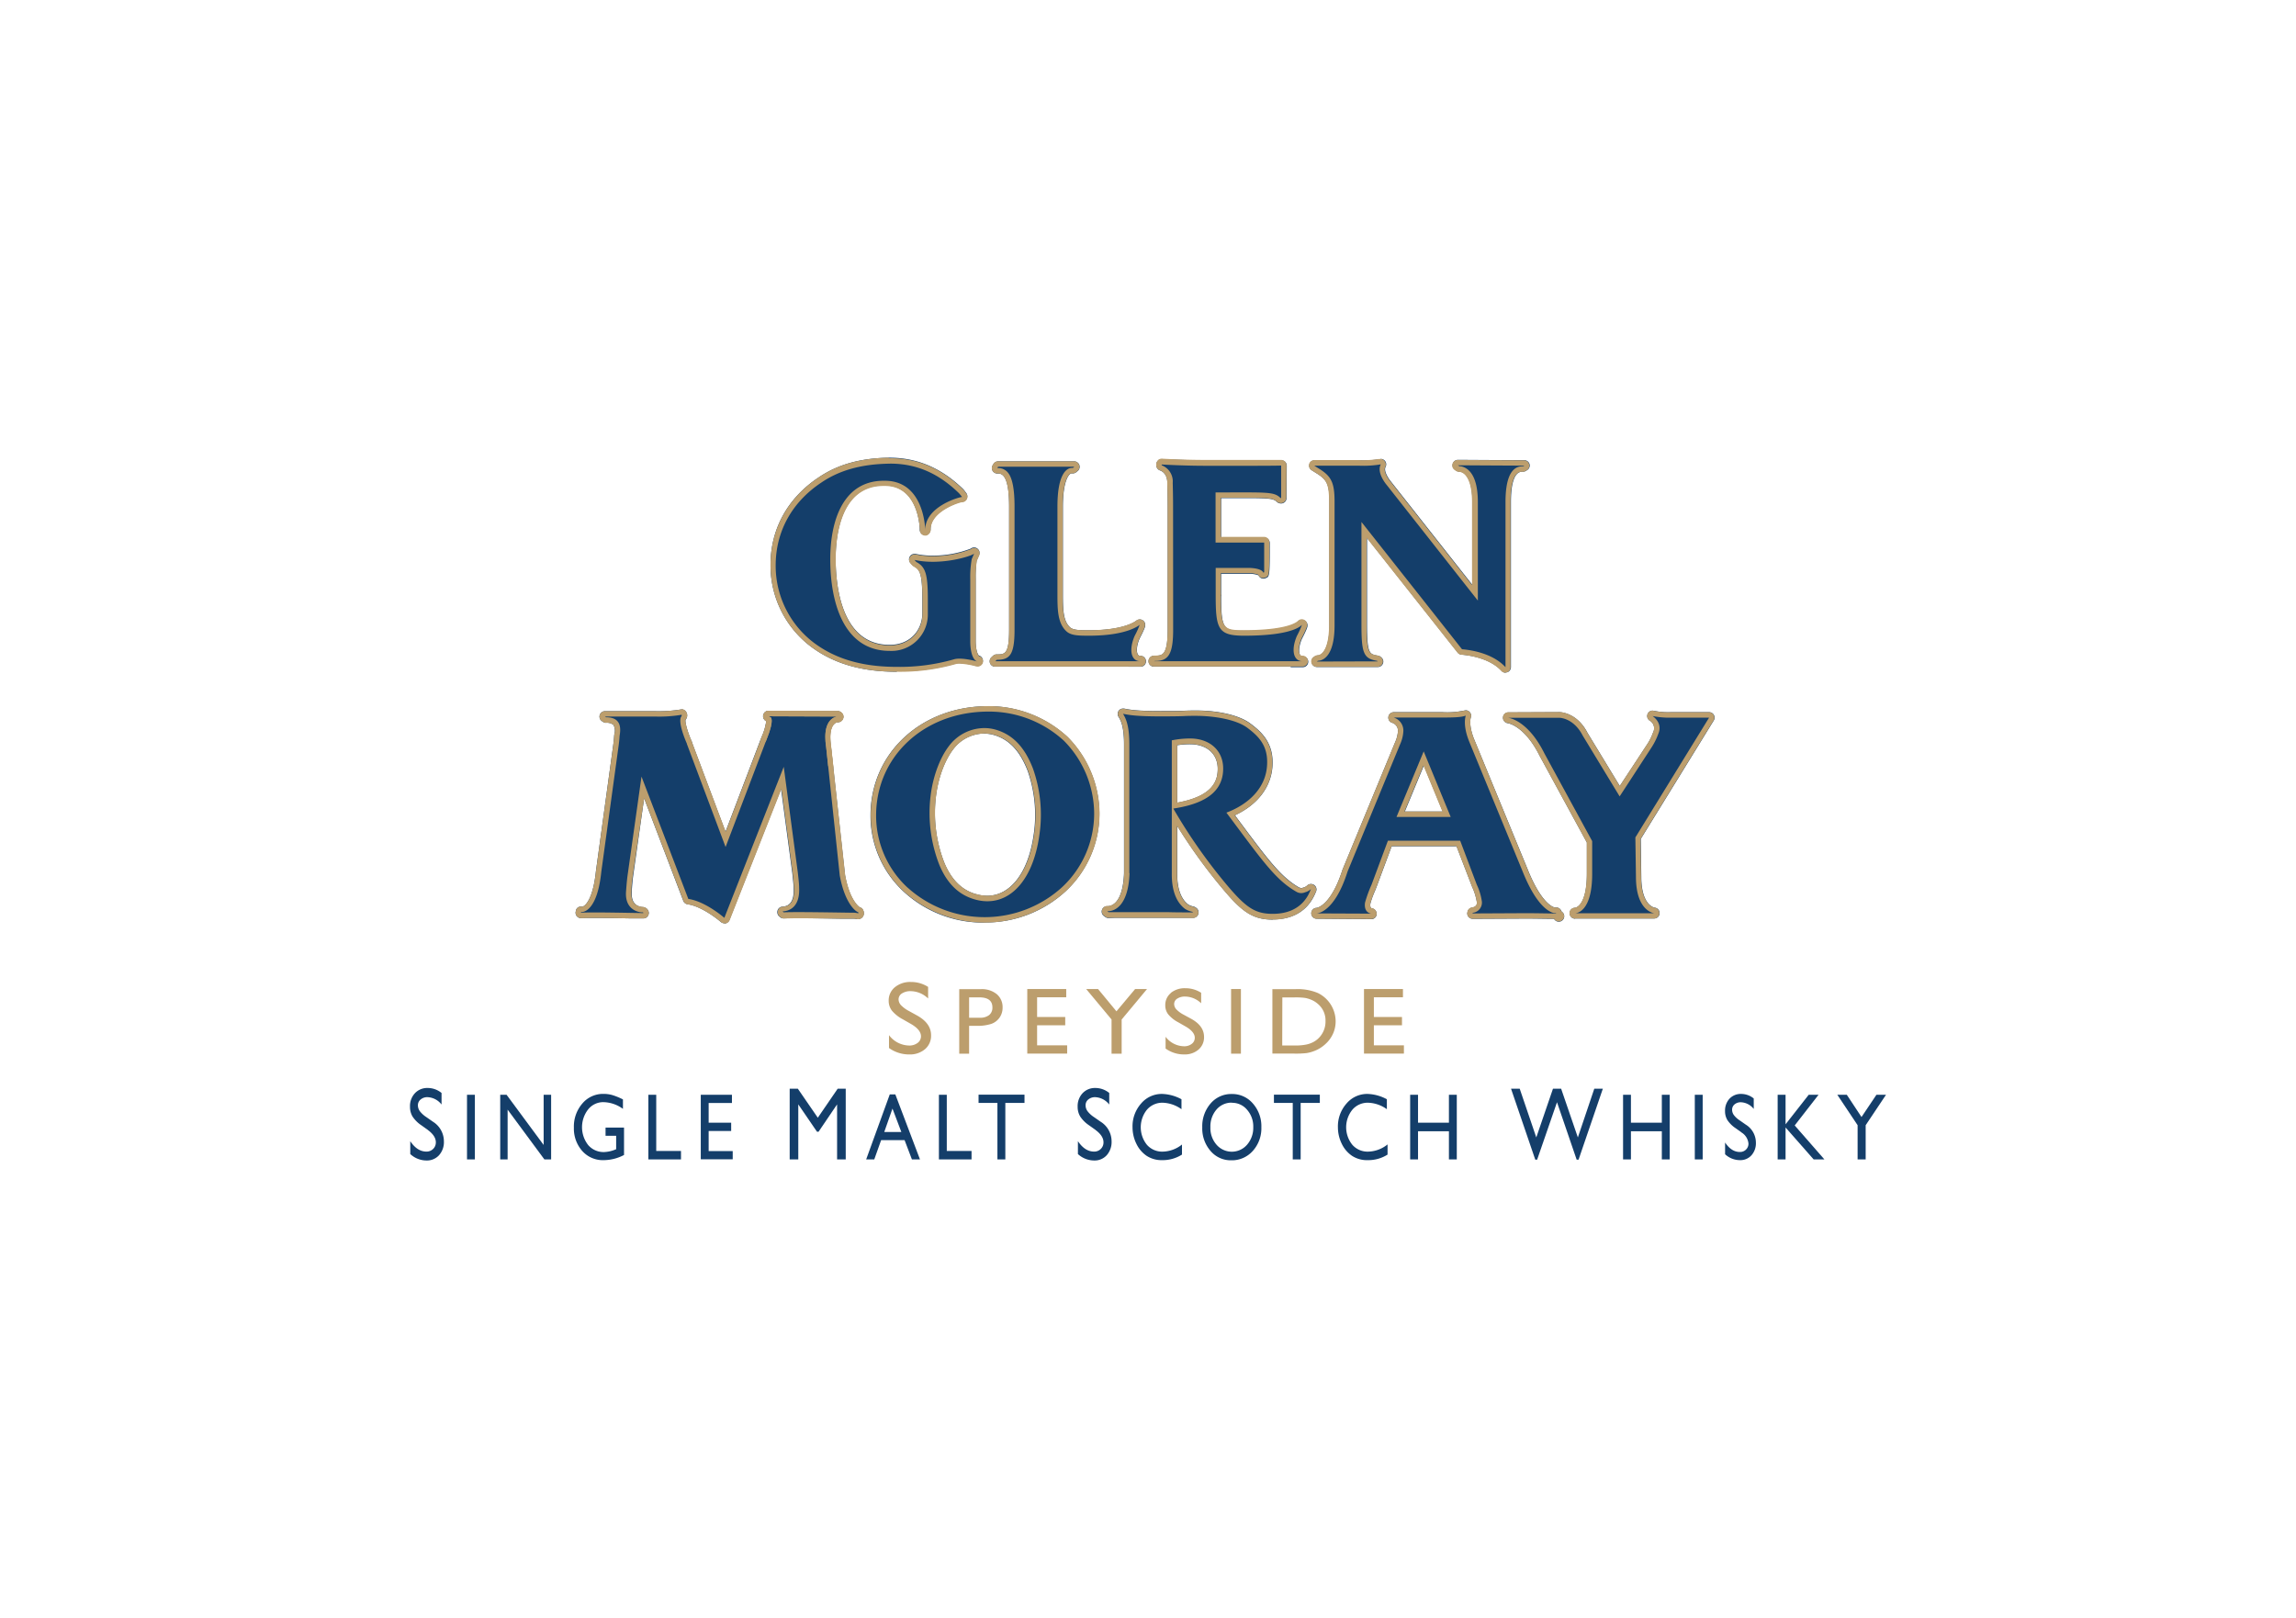 <svg id="Vrstva_1" data-name="Vrstva 1" xmlns="http://www.w3.org/2000/svg" xmlns:xlink="http://www.w3.org/1999/xlink" viewBox="0 0 595.28 419.53"><defs><style>.cls-1{fill:none;}.cls-2{fill:#143e6a;}.cls-3{fill:#bc9e6d;}.cls-4{clip-path:url(#clip-path);}</style><clipPath id="clip-path"><path id="SVGID" class="cls-1" d="M176.35,184a36.45,36.45,0,0,1-6.62.41H156.85a1.42,1.42,0,0,0-1.35,1,1.4,1.4,0,0,0,.57,1.58l.28.19a1.36,1.36,0,0,0,.78.24,2.71,2.71,0,0,1,1.92.55,3.08,3.08,0,0,1,.26,2.34,8,8,0,0,0-.1.82c0,.43-.07,1.11-.34,3l-4.36,31.8c-.75,7.36-2.88,9.12-3.58,9.17h-.27a1.24,1.24,0,0,0-1.35,1.14,1.39,1.39,0,0,0,.22,1.29,1.41,1.41,0,0,0,1.12.55h.07c.76,0,1.95-.05,3.35-.05,3,0,7,.07,9.69.11l3.05,0A1.41,1.41,0,0,0,168,236a1.7,1.7,0,0,0-1.46-.85h-.08c-1.4-.15-3-1-2.74-4l0-.56c.06-.72.14-1.85.3-3.22L167,207l10.2,26.62a1.39,1.39,0,0,0,1.11.89c4,.58,8.57,4.54,8.61,4.58a1.42,1.42,0,0,0,.93.35l.34,0a1.41,1.41,0,0,0,1-.85l13.41-34,2.92,21.84c.28,2.61.31,3.22.34,4.06.13,3-.87,4.52-2.95,4.61a1.4,1.4,0,0,0-1.22,1,1.5,1.5,0,0,0,.48,1.58l.21.17a1.39,1.39,0,0,0,.87.3h.07c.77,0,2.06-.05,3.61-.05,3.44,0,8.11.07,11.21.12l3.14,0a3.81,3.81,0,0,1,1,.12l.29,0A1.5,1.5,0,0,0,224,237l0-.18a1.49,1.49,0,0,0-.17-.78,1.21,1.21,0,0,0-.87-.77s-2.59-1.5-3.83-8.36l-3.65-33.39a15.55,15.55,0,0,1-.19-2.42c0-2.81,1.14-3.83,2-3.83a1.4,1.4,0,0,0,1.28-.82,1.42,1.42,0,0,0-.11-1.39,1.58,1.58,0,0,0-1.29-.69l-17.89-.07h0a1.39,1.39,0,0,0-1.12.55,1.44,1.44,0,0,0-.23,1.25,1.46,1.46,0,0,0,.76.9,14.56,14.56,0,0,1-1.21,4.11l-9.34,24.55L179.5,192.7l-.11-.38c-1.08-2.38-1.84-5.13-1.64-5.71a1.68,1.68,0,0,0,.41-1.34,1.62,1.62,0,0,0-.62-1.09,1.35,1.35,0,0,0-.81-.26l-.38.05m.38,1.36,0,.34c-1.29,1.33,1.39,7.23,1.39,7.23l-.06-.07,10.06,26.8,10.67-28c2.11-5.23,1-5.66.95-5.66l-.47-.24,17.9.07h.16l0,0v0h0c-1.25,0-3.35,1.14-3.35,5.24a17.26,17.26,0,0,0,.21,2.64L217.72,227c1.31,7.24,4.13,9.39,4.81,9.55v0h0l0,.06,0,.24a4.92,4.92,0,0,0-1.37-.17c-1.66,0-14.67-.27-18-.1l-.28-.24c1.42-.06,4.52-.8,4.3-6.08,0-.88-.06-1.53-.36-4.15l-3.63-27.26L187.8,238s-4.84-4.26-9.33-4.91l-12.15-31.72-3.64,25.84c-.23,1.86-.3,3.26-.36,3.85-.4,4.72,3,5.42,4,5.52h.4l.09.18h-.06c-1.67,0-12.8-.28-16.1-.1l0-.18h.25c.61,0,4-.62,5-10.43l4.36-31.75c.43-3,.31-3.05.43-3.79.37-2.38-.11-4.52-3.57-4.52l-.28-.19h12.88a34.86,34.86,0,0,0,7-.46"/></clipPath></defs><title>logo_konkurence</title><path class="cls-2" d="M110.94,293l-1.7-1.21a8.19,8.19,0,0,1-2.27-2.25,4.81,4.81,0,0,1-.67-2.55,4.87,4.87,0,0,1,1.28-3.52,4.36,4.36,0,0,1,3.32-1.35,5.65,5.65,0,0,1,3.58,1.29v3a4.84,4.84,0,0,0-3.63-1.91,2.64,2.64,0,0,0-1.79.6,1.89,1.89,0,0,0-.71,1.52,2.62,2.62,0,0,0,.52,1.54,6.86,6.86,0,0,0,1.67,1.51l1.7,1.19a6,6,0,0,1,2.85,5.1,5.09,5.09,0,0,1-1.25,3.58,4.22,4.22,0,0,1-3.27,1.38,6.21,6.21,0,0,1-4.2-1.67v-3.34c1.2,1.8,2.6,2.7,4.18,2.7a2.4,2.4,0,0,0,1.75-.69,2.34,2.34,0,0,0,.7-1.72c0-1.11-.69-2.17-2.06-3.18"/><rect class="cls-2" x="121.08" y="283.88" width="2.04" height="16.76"/><polyline class="cls-2" points="140.95 283.88 142.89 283.88 142.89 300.64 141.14 300.64 131.61 287.73 131.61 300.64 129.69 300.64 129.69 283.88 131.34 283.88 140.95 296.89 140.95 283.88"/><path class="cls-2" d="M157,292.38h4.79v7.11a11.48,11.48,0,0,1-5.22,1.34,7.13,7.13,0,0,1-5.66-2.43,8.76,8.76,0,0,1-2.12-6,9.11,9.11,0,0,1,2.19-6.25,7,7,0,0,1,5.5-2.5,8.12,8.12,0,0,1,2.29.31,17.24,17.24,0,0,1,2.74,1.12v2.45a8.91,8.91,0,0,0-5.07-1.74,5,5,0,0,0-3.94,1.87,7.5,7.5,0,0,0,0,9.26,5.25,5.25,0,0,0,4.13,1.81,8.41,8.41,0,0,0,2.93-.66l.19-.07v-3.49H157v-2.14"/><polyline class="cls-2" points="168.1 283.88 170.14 283.88 170.14 298.45 176.56 298.45 176.56 300.64 168.1 300.64 168.1 283.88"/><polyline class="cls-2" points="181.69 283.88 189.77 283.88 189.77 286.01 183.73 286.01 183.73 291.12 189.57 291.12 189.57 293.27 183.73 293.27 183.73 298.48 189.97 298.48 189.97 300.61 181.69 300.61 181.69 283.88"/><polyline class="cls-2" points="217.19 282.3 219.27 282.3 219.27 300.64 217.03 300.64 217.03 286.37 212.23 293.46 211.82 293.46 206.97 286.37 206.97 300.64 204.74 300.64 204.74 282.3 206.85 282.3 212.03 289.83 217.19 282.3"/><path class="cls-2" d="M233.69,293.53l-2.3-6.07-2.13,6.07h4.43m-3-9.75h1.44l6.39,16.86h-2.09l-1.9-5h-6.08l-1.78,5h-2.1Z"/><polyline class="cls-2" points="243.43 283.88 245.47 283.88 245.47 298.45 251.89 298.45 251.89 300.64 243.43 300.64 243.43 283.88"/><polyline class="cls-2" points="253.71 283.85 265.62 283.85 265.62 285.99 260.65 285.99 260.65 300.64 258.6 300.64 258.6 285.99 253.71 285.99 253.71 283.85"/><path class="cls-2" d="M284.05,293l-1.7-1.21a8.19,8.19,0,0,1-2.27-2.25,4.81,4.81,0,0,1-.68-2.55,4.91,4.91,0,0,1,1.28-3.52,4.38,4.38,0,0,1,3.32-1.35,5.67,5.67,0,0,1,3.59,1.29v3a4.88,4.88,0,0,0-3.63-1.91,2.68,2.68,0,0,0-1.8.6,1.88,1.88,0,0,0-.7,1.52,2.55,2.55,0,0,0,.52,1.54,6.79,6.79,0,0,0,1.66,1.51l1.71,1.19a6,6,0,0,1,2.85,5.1,5.14,5.14,0,0,1-1.25,3.58,4.22,4.22,0,0,1-3.27,1.38,6.25,6.25,0,0,1-4.21-1.67v-3.34c1.21,1.8,2.6,2.7,4.19,2.7a2.36,2.36,0,0,0,1.74-.69,2.3,2.3,0,0,0,.7-1.72c0-1.11-.68-2.17-2.05-3.18"/><path class="cls-2" d="M306.45,296.75v2.64a9.38,9.38,0,0,1-5.18,1.44,7.07,7.07,0,0,1-4-1.13,7.84,7.84,0,0,1-2.64-3.11,9.66,9.66,0,0,1-1-4.28,8.9,8.9,0,0,1,2.21-6.15,7,7,0,0,1,5.48-2.5,11.26,11.26,0,0,1,5,1.38v2.58a8.79,8.79,0,0,0-4.89-1.68,5.23,5.23,0,0,0-4.07,1.82,7.26,7.26,0,0,0,0,9.09,5.23,5.23,0,0,0,4.07,1.77,8.27,8.27,0,0,0,5.06-1.87"/><path class="cls-2" d="M319.39,285.92a5.11,5.11,0,0,0-4,1.8,6.7,6.7,0,0,0-1.57,4.59,6.55,6.55,0,0,0,1.58,4.51,5.23,5.23,0,0,0,7.93,0,6.67,6.67,0,0,0,1.6-4.57,6.53,6.53,0,0,0-1.6-4.48,5,5,0,0,0-3.91-1.81m-.09-2.28a7,7,0,0,1,5.5,2.46,8.86,8.86,0,0,1,2.2,6.16,8.76,8.76,0,0,1-2.22,6.14,7.24,7.24,0,0,1-5.59,2.43,6.86,6.86,0,0,1-5.37-2.43,8.86,8.86,0,0,1-2.14-6.09,9,9,0,0,1,2.16-6.21,7,7,0,0,1,5.46-2.46"/><polyline class="cls-2" points="330.29 283.85 342.19 283.85 342.19 285.99 337.22 285.99 337.22 300.64 335.17 300.64 335.17 285.99 330.29 285.99 330.29 283.85"/><path class="cls-2" d="M359.75,296.75v2.64a9.36,9.36,0,0,1-5.18,1.44,7.07,7.07,0,0,1-4.05-1.13,7.84,7.84,0,0,1-2.64-3.11,9.66,9.66,0,0,1-1-4.28,8.91,8.91,0,0,1,2.22-6.15,7,7,0,0,1,5.47-2.5,11.26,11.26,0,0,1,5,1.38v2.58a8.79,8.79,0,0,0-4.89-1.68,5.2,5.2,0,0,0-4.06,1.82,7.24,7.24,0,0,0,0,9.09,5.23,5.23,0,0,0,4.07,1.77,8.27,8.27,0,0,0,5.06-1.87"/><polyline class="cls-2" points="375.66 283.88 377.7 283.88 377.7 300.64 375.66 300.64 375.66 293.34 367.65 293.34 367.65 300.64 365.61 300.64 365.61 283.88 367.65 283.88 367.65 291.12 375.66 291.12 375.66 283.88"/><polyline class="cls-2" points="413.35 282.3 415.57 282.3 409.27 300.71 408.78 300.71 403.68 285.81 398.53 300.71 398.05 300.71 391.76 282.3 394.01 282.3 398.31 294.94 402.64 282.3 404.75 282.3 409.09 294.94 413.35 282.3"/><polyline class="cls-2" points="430.86 283.88 432.9 283.88 432.9 300.64 430.86 300.64 430.86 293.34 422.85 293.34 422.85 300.64 420.81 300.64 420.81 283.88 422.85 283.88 422.85 291.12 430.86 291.12 430.86 283.88"/><rect class="cls-2" x="439.41" y="283.88" width="2.04" height="16.76"/><path class="cls-2" d="M451.49,293.61l-1.55-1.1a7.53,7.53,0,0,1-2.08-2.07,4.38,4.38,0,0,1-.61-2.33,4.54,4.54,0,0,1,1.16-3.22,4,4,0,0,1,3-1.23,5.16,5.16,0,0,1,3.28,1.18v2.72a4.45,4.45,0,0,0-3.32-1.74,2.44,2.44,0,0,0-1.64.54,1.76,1.76,0,0,0-.65,1.39,2.36,2.36,0,0,0,.48,1.42,6,6,0,0,0,1.52,1.37l1.56,1.09a5.49,5.49,0,0,1,2.61,4.66,4.7,4.7,0,0,1-1.15,3.28,3.86,3.86,0,0,1-3,1.26,5.67,5.67,0,0,1-3.84-1.53v-3.05c1.1,1.65,2.37,2.46,3.82,2.46a2.17,2.17,0,0,0,1.6-.62,2.1,2.1,0,0,0,.64-1.57,3.78,3.78,0,0,0-1.88-2.91"/><polyline class="cls-2" points="468.94 283.88 471.49 283.88 465.31 291.83 473.01 300.64 470.22 300.64 462.94 292.36 462.94 300.64 460.89 300.64 460.89 283.88 462.94 283.88 462.94 291.54 468.94 283.88"/><polyline class="cls-2" points="486.5 283.88 488.98 283.88 483.71 291.77 483.71 300.64 481.62 300.64 481.62 291.77 476.36 283.88 478.82 283.88 482.63 289.65 486.5 283.88"/><path class="cls-3" d="M232,256a4.39,4.39,0,0,0-1.59,3.51,4.14,4.14,0,0,0,.84,2.56,9.4,9.4,0,0,0,2.84,2.25l2.12,1.21c1.71,1,2.57,2.06,2.57,3.18a2.11,2.11,0,0,1-.87,1.72,3.49,3.49,0,0,1-2.19.68,6.68,6.68,0,0,1-5.23-2.69v3.33a8.87,8.87,0,0,0,5.26,1.67,6,6,0,0,0,4.08-1.37,4.55,4.55,0,0,0,1.57-3.59q0-3.09-3.56-5.1l-2.14-1.18a8.22,8.22,0,0,1-2.08-1.51,2.3,2.3,0,0,1-.65-1.55,1.8,1.8,0,0,1,.88-1.52,4,4,0,0,1,2.25-.59,6.63,6.63,0,0,1,4.53,1.9v-3a8.19,8.19,0,0,0-4.47-1.28A6.23,6.23,0,0,0,232,256"/><path class="cls-3" d="M248.7,256.44v16.78h2.56V266h1.89a11.49,11.49,0,0,0,3.88-.51,4.41,4.41,0,0,0,2.13-1.63,4.46,4.46,0,0,0,.78-2.6,4.37,4.37,0,0,0-1.52-3.48,6.09,6.09,0,0,0-4.07-1.29H248.7m2.56,2.13h2.64c2.26,0,3.4.86,3.4,2.59a2.42,2.42,0,0,1-.85,2,3.68,3.68,0,0,1-2.39.69h-2.8Z"/><polyline class="cls-3" points="266.34 256.46 266.34 273.2 276.68 273.2 276.68 271.06 268.89 271.06 268.89 265.86 276.18 265.86 276.18 263.71 268.89 263.71 268.89 258.6 276.44 258.6 276.44 256.46 266.34 256.46"/><polyline class="cls-3" points="294.3 256.46 289.46 262.24 284.69 256.46 281.61 256.46 288.19 264.36 288.19 273.22 290.81 273.22 290.81 264.36 297.39 256.46 294.3 256.46"/><path class="cls-3" d="M303.58,257.48a4,4,0,0,0-1.46,3.22,3.75,3.75,0,0,0,.77,2.33,8.54,8.54,0,0,0,2.6,2.06l1.94,1.11c1.56.91,2.34,1.89,2.34,2.9a1.94,1.94,0,0,1-.79,1.58,3.14,3.14,0,0,1-2,.62,6.12,6.12,0,0,1-4.78-2.46v3.05a8.14,8.14,0,0,0,4.81,1.53,5.45,5.45,0,0,0,3.73-1.26,4.17,4.17,0,0,0,1.43-3.28c0-1.89-1.08-3.44-3.26-4.66l-2-1.09a7.28,7.28,0,0,1-1.9-1.38,2.08,2.08,0,0,1-.59-1.41,1.64,1.64,0,0,1,.8-1.39,3.61,3.61,0,0,1,2.05-.54,6.09,6.09,0,0,1,4.15,1.74v-2.72a7.48,7.48,0,0,0-4.1-1.18,5.7,5.7,0,0,0-3.79,1.23"/><rect class="cls-3" x="319.18" y="256.46" width="2.55" height="16.76"/><path class="cls-3" d="M329.89,256.46V273.2h5.64a25,25,0,0,0,3.22-.13,9.13,9.13,0,0,0,1.85-.49,8.84,8.84,0,0,0,3-1.82,8,8,0,0,0,2-2.7,7.72,7.72,0,0,0,.69-3.21,8.2,8.2,0,0,0-4.61-7.36,13.5,13.5,0,0,0-5.76-1h-6m2.55,2.14h3.19a18.7,18.7,0,0,1,2.67.13,7.47,7.47,0,0,1,1.76.54,6,6,0,0,1,1.63,1.05,5.55,5.55,0,0,1,1.94,4.4,6,6,0,0,1-1.89,4.55,6.18,6.18,0,0,1-1.29.92,7.11,7.11,0,0,1-1.77.63,14,14,0,0,1-3,.25h-3.27Z"/><polyline class="cls-3" points="353.64 256.46 353.64 273.2 363.99 273.2 363.99 271.06 356.2 271.06 356.2 265.86 363.49 265.86 363.49 263.71 356.2 263.71 356.2 258.6 363.74 258.6 363.74 256.46 353.64 256.46"/><path class="cls-2" d="M390.33,174.43a1.4,1.4,0,0,1-1-.46c-3.09-3.39-8.71-4.08-10.35-4.21a1.37,1.37,0,0,1-1-.52l-23.55-29.77v22.66c0,7.34.69,7.47,2.55,7.84l.34.06a1.39,1.39,0,0,1,.66.31l.16.14a1.38,1.38,0,0,1,.42,1.56,1.41,1.41,0,0,1-1.32.92l-15.79,0a1.41,1.41,0,0,1-.78-2.58l.28-.19a1.47,1.47,0,0,1,.73-.24c1.37-.06,3-2.14,3-7.8v-32c0-4.55-.68-5.68-3-7.21l-1.59-1a1.39,1.39,0,0,1-.59-1.58,1.42,1.42,0,0,1,1.35-1h11.51a27,27,0,0,0,5.38-.3L358,119a1.41,1.41,0,0,1,1.1.53,1.43,1.43,0,0,1,.14,1.55c-.55,1,.72,3,1.39,3.79l21.12,26.8V130.17c0-4.63-1.16-7.48-3.18-7.87h-.14a1.56,1.56,0,0,1-.76-.19l-.35-.23-.1-.08a1.4,1.4,0,0,1,.8-2.56h0s15,.09,17.18.09a1.41,1.41,0,0,1,1.36,1,1.39,1.39,0,0,1-.64,1.58l-.29.19a1.43,1.43,0,0,1-.73.2h-.21c-2.44,0-2.95,4.26-2.95,7.84l0,42.85a1.41,1.41,0,0,1-.9,1.31l-.51.1"/><path class="cls-2" d="M187.8,239.4a1.42,1.42,0,0,1-.93-.35s-4.59-4-8.61-4.58a1.39,1.39,0,0,1-1.11-.89L167,207l-2.88,20.43c-.16,1.37-.25,2.5-.3,3.22l0,.56c-.26,3,1.34,3.85,2.74,4h.09A1.7,1.7,0,0,1,168,236a1.41,1.41,0,0,1-1.2,2.15l-3.05,0c-2.73-.05-6.68-.12-9.69-.12-1.39,0-2.59,0-3.35.05h-.07a1.4,1.4,0,0,1-1.34-1.84,1.24,1.24,0,0,1,1.35-1.14h.27c.7,0,2.83-1.81,3.58-9.17l4.36-31.8c.27-1.88.32-2.56.35-3a7.84,7.84,0,0,1,.08-.82,3,3,0,0,0-.25-2.34,2.71,2.71,0,0,0-1.92-.55,1.36,1.36,0,0,1-.78-.24l-.28-.19a1.4,1.4,0,0,1-.57-1.58,1.42,1.42,0,0,1,1.35-1h12.88a36.45,36.45,0,0,0,6.62-.41l.38-.05a1.35,1.35,0,0,1,.81.26,1.62,1.62,0,0,1,.62,1.09,1.71,1.71,0,0,1-.4,1.34c-.21.58.55,3.33,1.63,5.71l.11.38,8.61,22.94,9.34-24.55a14.19,14.19,0,0,0,1.21-4.11,1.46,1.46,0,0,1-.76-.9,1.41,1.41,0,0,1,.23-1.24,1.38,1.38,0,0,1,1.12-.57h0c3.52,0,16.08.08,17.89.08a1.58,1.58,0,0,1,1.29.69,1.42,1.42,0,0,1,.11,1.39,1.4,1.4,0,0,1-1.28.82c-.84,0-2,1-2,3.83a15.55,15.55,0,0,0,.19,2.42l3.65,33.39c1.24,6.85,3.8,8.35,3.83,8.36a1.21,1.21,0,0,1,.87.77,1.49,1.49,0,0,1,.17.78l0,.18a1.57,1.57,0,0,1-.62,1.05,1.6,1.6,0,0,1-.87.28l-.29,0a3.81,3.81,0,0,0-1-.12l-3.14,0c-3.1-.05-7.77-.12-11.21-.12-1.55,0-2.84,0-3.61.05h-.07a1.39,1.39,0,0,1-.87-.3l-.21-.17a1.5,1.5,0,0,1-.48-1.58,1.4,1.4,0,0,1,1.22-1c2.08-.09,3.08-1.64,2.95-4.61,0-.84-.06-1.45-.34-4.06l-2.92-21.84-13.4,34a1.44,1.44,0,0,1-1,.85l-.34,0"/><path class="cls-2" d="M255.19,190.2a10.2,10.2,0,0,0-7,2.88c-2.64,2.62-4.75,7.6-5.48,13a35.43,35.43,0,0,0,2.13,17.66c1.82,4.35,4.46,7,8.07,8.07a10.66,10.66,0,0,0,3,.47c6.13,0,10.77-6.15,12.11-16a34.55,34.55,0,0,0-1.59-16.42c-2-5.12-4.73-8.06-8.68-9.25a9.22,9.22,0,0,0-2.62-.38m.06,49a30.31,30.31,0,0,1-20.87-8,26.82,26.82,0,0,1-8.63-19.76c0-16.16,13.11-28.35,30.5-28.35a30.08,30.08,0,0,1,20.6,8,28.4,28.4,0,0,1,8.25,19.79A27.51,27.51,0,0,1,276.39,231a30.59,30.59,0,0,1-21.14,8.2"/><path class="cls-2" d="M404.13,239a1.41,1.41,0,1,1,1.43-1.42,1.41,1.41,0,0,1-1.43,1.42h0"/><path class="cls-2" d="M232.55,174.19c-8.55,0-15.44-1.85-21.05-5.63a26.38,26.38,0,0,1-11.73-22.09c0-9.28,4.42-17.33,12.46-22.66,4.92-3.34,10.71-5,18.21-5.13h.43c7,.06,13.17,2.69,18.7,8a5,5,0,0,1,.63.74l.26.34a1.42,1.42,0,0,1-1.06,2.34h-.05c-.82.13-8.12,2.4-8.08,7.09a1.55,1.55,0,0,1-1.21,1.56h-.2a1.41,1.41,0,0,1-1.4-1.36v-.16c0-1.19-.63-11.36-9.07-11.36h-.32c-11.21,0-12.42,13.26-12.42,19,0,6.72,1.37,22.34,14,22.34,5.56,0,8.47-4.07,8.47-8.09l0-.29v-3.51c0-6.66-.65-7.67-2.24-8.53l-.39-.31-.46-.52a1.41,1.41,0,0,1,1.06-2.34l.3,0a20.23,20.23,0,0,0,4.4.45,27.21,27.21,0,0,0,9.87-1.8,1.41,1.41,0,0,1,.89-.32,1.38,1.38,0,0,1,.8.25,1.4,1.4,0,0,1,.49,1.73l-.62,1.42a30.15,30.15,0,0,0-.26,4.72v16c0,2.85.69,3.84.87,3.94l.09,0a1.46,1.46,0,0,1,.65.49,1.43,1.43,0,0,1,.22,1.21,1.4,1.4,0,0,1-1.34,1l-.36-.05-.06,0a19,19,0,0,0-4.29-.7,3.84,3.84,0,0,0-.92.09,52.55,52.55,0,0,1-15.3,2"/><path class="cls-2" d="M292.56,172.87h-34.5a1.4,1.4,0,0,1-1-2.44l.39-.36a1.37,1.37,0,0,1,1-.38c2.05,0,3.19,0,3.19-6.37l0-31.95c0-7.55-1.59-8.23-2.27-8.51a2.5,2.5,0,0,0-.79-.07,1.41,1.41,0,0,1-1.19-2.17l.21-.34a1.43,1.43,0,0,1,1.19-.65l19.54,0,.3,0a1.43,1.43,0,0,1,1.25,1.09,1.39,1.39,0,0,1-.61,1.52l-.31.26a1.39,1.39,0,0,1-.81.26l-.39,0c-.69.12-2.18,2.07-2.18,8.6v22.83c0,4.06.12,6.84,1.82,8.45.81.76,2.42.8,5,.8,8.89,0,11.91-2.24,12.22-2.49a1.44,1.44,0,0,1,.9-.32,1.46,1.46,0,0,1,.68.17,1.39,1.39,0,0,1,.72,1.41c0,.2-.09.74-1.44,3.33-.87,2-.85,3.6-.44,4.22.1.16.25.3.67.31a1.41,1.41,0,0,1,0,2.82h-3.11"/><path class="cls-2" d="M334.58,172.87H299.17a1.41,1.41,0,0,1-.27-2.79l.31-.06.26,0c1.83,0,3.28,0,3.28-6.68V131c0-2.39-.09-5.77-.09-5.77,0-2.55-1.67-3.17-1.86-3.23a1.44,1.44,0,0,1-1-1.28l0-.2a1.4,1.4,0,0,1,.42-1.06,1.38,1.38,0,0,1,1-.42h.08c4,.21,7.93.32,11.18.32h12.49c5.71,0,7.15,0,7.15,0h.07a1.43,1.43,0,0,1,1,.39,1.46,1.46,0,0,1,.43,1l-.06,8.4a1.41,1.41,0,0,1-1.4,1.41,1.67,1.67,0,0,1-1.1-.4c-.89-.87-1.73-1-8.54-1h-5.91v10.22h11.19a1.43,1.43,0,0,1,1.41,1.42c0,7.51,0,8.79-.83,9a1.43,1.43,0,0,1-.78.24l-.24,0a1.41,1.41,0,0,1-1.07-.86,6.89,6.89,0,0,0-2.51-.39h-7.17v5.24a1.34,1.34,0,0,1,0,.63c0,8.62.65,8.91,5.95,8.91,11,0,13.56-2,14-2.38l.16-.14a1.38,1.38,0,0,1,1.57-.12,1.4,1.4,0,0,1,.7,1.41c0,.18-.1.74-1.44,3.32-.87,2-.85,3.59-.44,4.22.1.16.25.3.67.31a1.41,1.41,0,1,1,0,2.82h-3.12"/><path class="cls-2" d="M305.22,208.15c9.4-1.7,10.5-5.81,10.5-8.77,0-3.88-2.82-6.39-7.18-6.39a20.55,20.55,0,0,0-3.32.26v14.9M330,238.46c-5.35,0-8.1-2.16-13.17-8.22a137.55,137.55,0,0,1-11.6-16.07v12.24c-.06,3.89.93,6.7,2.86,8.14a4.57,4.57,0,0,0,1.23.48,1.81,1.81,0,0,1,.85.4,1.42,1.42,0,0,1-.81,2.57L303,238l-13.87,0-1.75.06a1.38,1.38,0,0,1-.82-.28l-.35-.25a1.41,1.41,0,0,1,.83-2.55h.17c.7,0,3.92-.42,4.21-8.57V193.16c0-4.48-.71-6.18-1.41-7.26a1.42,1.42,0,0,1,0-1.56,1.39,1.39,0,0,1,1.16-.61l.28,0c1.44.29,3.23.64,9.29.64H301c1.52,0,4.27,0,5.67-.06s2.41-.08,3.3-.08c6,0,11.31,1.24,14.13,3.32,3.06,2.27,6.29,5.22,5.8,11.35-.43,5.33-3.94,9.81-9.72,12.5l1.24,1.67c7.32,9.81,10.65,14.29,15.31,17a1.87,1.87,0,0,0,.73.21l.31-.08.24-.08a2.21,2.21,0,0,0,.91-.51,1.39,1.39,0,0,1,1-.39,1.41,1.41,0,0,1,1.28,2l-.09.2c-2.39,5.82-7.35,7-11.09,7"/><path class="cls-2" d="M374.06,210.43l-4.9-11.9-4.93,11.9h9.83m-32.68,27.8a1.41,1.41,0,0,1,0-2.82s3.68-.46,6.68-9.87l13.65-33.06a8.42,8.42,0,0,0,.73-2.76,2.15,2.15,0,0,0-1.6-2.33,1.41,1.41,0,0,1,.5-2.72H374a21.06,21.06,0,0,0,5.51-.4l.5-.09a1.38,1.38,0,0,1,1,.42,1.41,1.41,0,0,1,.3,1.51s-.64,2,1,5.87l13.76,33.43c3.59,9,6.69,9.82,7,9.9l.17,0h.21a1.38,1.38,0,0,1,1,.38,1.41,1.41,0,0,1,.07,2l-.12.13a1.43,1.43,0,0,1-1,.44h-.93c-1.52,0-4.56-.07-6.83-.07l-13.81.07a1.43,1.43,0,0,1-1.1-.52,1.42,1.42,0,0,1-.3-1l.08-.41a1.42,1.42,0,0,1,1.25-1c1.32-.29,1.18-1.14,1.12-1.56a15.15,15.15,0,0,0-1.2-3.81l-4.05-10.52H360.82l-3.9,10.48c-.14.37-.31.79-.49,1.23a22.69,22.69,0,0,0-1.13,3.14c-.07.53-.06,1.18.39,1.24a1.45,1.45,0,0,1,1.23,1.51,1.37,1.37,0,0,1-1.37,1.31Z"/><path class="cls-2" d="M408.37,238.22a1.41,1.41,0,0,1,0-2.82s3.06-.28,3.06-8.81v-8.12l-12.2-22.4c-3.92-7.9-8.25-8.53-8.3-8.54a1.41,1.41,0,0,1-1.24-1.48,1.39,1.39,0,0,1,1.39-1.32l13.29-.06c.21,0,4.53.12,7.22,5.37l8.37,13.78,7.17-10.91a13.63,13.63,0,0,0,1.35-2.67l.23-.56a2.29,2.29,0,0,0-1-2.83,1.41,1.41,0,0,1,.76-2.59l.43.06a17.26,17.26,0,0,0,4.18.35h10.05a1.41,1.41,0,0,1,1.2,2.15l-18.93,30.72.14,9.82c0,7.44,3.38,8,3.53,8a1.42,1.42,0,0,1,1.21,1.51,1.39,1.39,0,0,1-1.38,1.3H408.37"/><path class="cls-3" d="M357.64,119a27,27,0,0,1-5.38.3H340.75a1.41,1.41,0,0,0-.76,2.59l1.59,1c2.35,1.53,3,2.67,3,7.21v32c0,5.66-1.6,7.74-3,7.8a1.47,1.47,0,0,0-.73.24l-.28.19a1.41,1.41,0,0,0,.79,2.58l15.78,0a1.4,1.4,0,0,0,.9-2.48l-.16-.14a1.39,1.39,0,0,0-.66-.31l-.34-.06c-1.86-.37-2.55-.5-2.55-7.84V139.47l23.55,29.77a1.42,1.42,0,0,0,1,.53c1.64.13,7.26.81,10.35,4.2a1.4,1.4,0,0,0,1,.46l.51-.1a1.41,1.41,0,0,0,.9-1.32l0-42.84c0-3.58.51-7.84,2.95-7.84h.21a1.43,1.43,0,0,0,.73-.2l.29-.19a1.39,1.39,0,0,0,.64-1.58,1.41,1.41,0,0,0-1.36-1c-2.2,0-17.18-.09-17.18-.09h0a1.42,1.42,0,0,0-1.34,1,1.39,1.39,0,0,0,.54,1.58l.1.08.35.23a1.57,1.57,0,0,0,.76.2h.14c2,.38,3.18,3.24,3.18,7.86v21.49l-21.12-26.81c-.67-.76-1.94-2.78-1.39-3.78a1.41,1.41,0,0,0-.14-1.54A1.39,1.39,0,0,0,358,119l-.37.05m-16.22,52.49.28-.19c2-.09,4.32-2.19,4.32-9.21v-32c0-4.76-.75-6.49-3.67-8.39l-1.6-1h11.51a27.16,27.16,0,0,0,5.75-.34c-1.2,2.22,1.56,5.38,1.56,5.38l23.6,29.95V130.17c0-7.61-2.95-9-4.46-9.27h-.32l-.36-.25s15,.09,17.19.09l-.3.18h-.21c-2,0-4.37,1.51-4.37,9.25V173c-3.23-3.52-8.67-4.44-11.28-4.65l-26.07-33v26.72c0,7.09.56,8.61,3.68,9.22l.38.07.16.14h-2.14Z"/><path class="cls-3" d="M176.35,184a36.45,36.45,0,0,1-6.62.41H156.85a1.42,1.42,0,0,0-1.35,1,1.4,1.4,0,0,0,.57,1.58l.28.19a1.36,1.36,0,0,0,.78.24,2.71,2.71,0,0,1,1.92.55,3,3,0,0,1,.25,2.34c-.05.31-.06.52-.09.82s-.07,1.11-.34,3l-4.36,31.8c-.75,7.36-2.88,9.12-3.58,9.17h-.27a1.24,1.24,0,0,0-1.35,1.14,1.39,1.39,0,0,0,.22,1.29,1.41,1.41,0,0,0,1.12.55h.07c.77,0,1.95-.05,3.35-.05,3,0,7,.07,9.69.12l3.05,0A1.41,1.41,0,0,0,168,236a1.7,1.7,0,0,0-1.46-.85h-.08c-1.4-.15-3-1-2.74-4l0-.56c0-.72.14-1.85.3-3.22L167,207l10.2,26.62a1.39,1.39,0,0,0,1.11.89c4,.58,8.57,4.54,8.61,4.58a1.42,1.42,0,0,0,.93.35l.34,0a1.41,1.41,0,0,0,1-.85l13.41-34,2.92,21.84c.28,2.61.31,3.22.34,4.06.13,3-.87,4.52-2.95,4.62a1.37,1.37,0,0,0-1.22,1,1.5,1.5,0,0,0,.48,1.58l.21.17a1.37,1.37,0,0,0,.87.3h.07c.77,0,2.06-.05,3.61-.05,3.44,0,8.11.07,11.21.12l3.14,0a3.81,3.81,0,0,1,1,.12l.29,0A1.5,1.5,0,0,0,224,237l0-.18a1.49,1.49,0,0,0-.17-.78,1.21,1.21,0,0,0-.87-.77s-2.59-1.51-3.83-8.36l-3.65-33.39a15.55,15.55,0,0,1-.19-2.42c0-2.81,1.14-3.83,2-3.83a1.4,1.4,0,0,0,1.28-.82,1.42,1.42,0,0,0-.11-1.39,1.58,1.58,0,0,0-1.29-.69l-17.89-.07h0a1.37,1.37,0,0,0-1.12.56,1.41,1.41,0,0,0-.23,1.24,1.46,1.46,0,0,0,.76.9,14.56,14.56,0,0,1-1.21,4.11l-9.34,24.55L179.5,192.7l-.11-.38c-1.08-2.38-1.84-5.13-1.64-5.71a1.68,1.68,0,0,0,.41-1.34,1.62,1.62,0,0,0-.62-1.09,1.35,1.35,0,0,0-.81-.26l-.38.05m.38,1.36,0,.34c-1.29,1.33,1.39,7.23,1.39,7.23l-.06-.07,10.06,26.8,10.67-28c2.11-5.23,1-5.66.95-5.66l-.47-.24,17.9.07h.16l0,0v0h0c-1.25,0-3.35,1.14-3.35,5.24a17.26,17.26,0,0,0,.21,2.64L217.72,227c1.31,7.24,4.13,9.39,4.81,9.55v0h-.13l.14,0,0,.05,0,.24a4.92,4.92,0,0,0-1.37-.17c-1.66,0-14.67-.27-18-.1l-.28-.24c1.42-.06,4.52-.8,4.3-6.08,0-.88-.06-1.53-.36-4.15l-3.63-27.26L187.8,238s-4.84-4.26-9.34-4.91l-12.14-31.72-3.64,25.84c-.23,1.86-.31,3.26-.36,3.85-.4,4.72,3,5.42,4,5.52h.4l.09.18h-.06c-1.67,0-12.8-.28-16.1-.1l0-.18h.25c.61,0,4-.62,5-10.43l4.36-31.75c.43-3,.31-3.05.43-3.79.37-2.38-.11-4.52-3.57-4.52l-.28-.19h12.88a34.86,34.86,0,0,0,7-.46"/><g class="cls-4"><polyline class="cls-3" points="206.35 34.83 365.65 96.48 311.6 236.15 152.3 174.49 206.35 34.83"/></g><path class="cls-3" d="M225.75,211.46a26.86,26.86,0,0,0,8.63,19.76,31.26,31.26,0,0,0,42-.18,27.51,27.51,0,0,0,8.71-20.15,28.4,28.4,0,0,0-8.25-19.79,30.09,30.09,0,0,0-20.6-8c-17.39,0-30.5,12.2-30.5,28.36m9.59,18.73a25.42,25.42,0,0,1-8.18-18.73c0-15.36,12.51-26.94,29.09-26.94a28.67,28.67,0,0,1,19.63,7.59,27,27,0,0,1,7.81,18.78A26.08,26.08,0,0,1,275.42,230a29.84,29.84,0,0,1-40.08.18"/><path class="cls-3" d="M247.23,192.07c-2.86,2.83-5.12,8.13-5.9,13.83a37,37,0,0,0,2.22,18.39c2,4.76,4.93,7.67,9,8.88,8.43,2.53,15.24-4.19,16.94-16.73a35.92,35.92,0,0,0-1.66-17.11c-2.14-5.56-5.19-8.78-9.59-10.1a10.78,10.78,0,0,0-3-.44,11.52,11.52,0,0,0-8,3.28m5.7,39.75c-3.61-1.08-6.25-3.72-8.08-8.07a35.54,35.54,0,0,1-2.12-17.66c.73-5.41,2.84-10.39,5.48-13a10.2,10.2,0,0,1,7-2.88,9.22,9.22,0,0,1,2.62.38c3.95,1.19,6.71,4.13,8.68,9.25a34.55,34.55,0,0,1,1.59,16.42c-1.35,9.89-6,16-12.11,16a10.66,10.66,0,0,1-3-.47"/><path class="cls-3" d="M379.52,184.28a21.1,21.1,0,0,1-5.52.4H361.33a1.41,1.41,0,0,0-.5,2.72,2.15,2.15,0,0,1,1.6,2.33,8.42,8.42,0,0,1-.73,2.76l-13.65,33.06c-3,9.41-6.7,9.87-6.68,9.87a1.41,1.41,0,0,0,0,2.82l14.17.06a1.37,1.37,0,0,0,1.37-1.31,1.44,1.44,0,0,0-1.23-1.5c-.45-.07-.46-.72-.39-1.25a22.69,22.69,0,0,1,1.13-3.14c.18-.44.35-.86.49-1.23l3.9-10.48h16.79l4.05,10.52a15.15,15.15,0,0,1,1.2,3.81c.07.41.2,1.27-1.12,1.56a1.42,1.42,0,0,0-1.25,1l-.08.41a1.4,1.4,0,0,0,1.4,1.55l13.81-.07c2.28,0,5.31,0,6.82.07h.5a1.4,1.4,0,0,0,1.19.7h0a1.39,1.39,0,0,0,.66-2.62,1.3,1.3,0,0,0-.36-.63,1.38,1.38,0,0,0-1-.38h-.21l-.17,0c-.34-.08-3.44-.95-7-9.9L382.32,192c-1.63-3.9-1-5.87-1-5.87a1.41,1.41,0,0,0-.3-1.51,1.38,1.38,0,0,0-1-.42l-.5.09m.5,1.32s-.93,2.31,1,6.94L394.78,226c3.63,9.07,7,10.51,8.05,10.74l.19,0c.4.07.47,0,.47,0l-.11.13h-.45c-1.24,0-4.75-.08-7.31-.08l-13.81.07v-.06l0-.11h0a2.65,2.65,0,0,0,2.35-3.19,15.06,15.06,0,0,0-1.28-4.11L378.58,218H359.84l-4.24,11.4a34,34,0,0,0-1.7,4.68c-.35,2.71,1.65,2.83,1.65,2.83l-14.17-.06s4.57,0,8-10.85L363,193a9.44,9.44,0,0,0,.84-3.3,3.51,3.51,0,0,0-2.51-3.64H374c3,0,4.91-.07,6-.49"/><path class="cls-3" d="M230.44,118.68c-7.5.15-13.29,1.79-18.21,5.13-8,5.33-12.46,13.39-12.46,22.66a26.36,26.36,0,0,0,11.73,22.09c5.61,3.78,12.5,5.63,21.05,5.63a52.55,52.55,0,0,0,15.3-2,3.84,3.84,0,0,1,.92-.09,19,19,0,0,1,4.29.7l.06,0,.36.05a1.43,1.43,0,0,0,1.35-1,1.42,1.42,0,0,0-.88-1.7l-.09,0c-.18-.1-.87-1.09-.87-3.94v-16a30.15,30.15,0,0,1,.26-4.72l.62-1.42a1.4,1.4,0,0,0-.49-1.73,1.38,1.38,0,0,0-.8-.25,1.41,1.41,0,0,0-.89.32,27.21,27.21,0,0,1-9.87,1.8,20.23,20.23,0,0,1-4.4-.45l-.3,0a1.41,1.41,0,0,0-1.06,2.34l.46.52.39.31c1.59.86,2.24,1.87,2.24,8.53v3.51l0,.29c0,4-2.91,8.09-8.47,8.09-12.64,0-14-15.62-14-22.34,0-5.7,1.21-19,12.42-19h.32c8.44,0,9,10.17,9.07,11.36v.16a1.41,1.41,0,0,0,1.4,1.36h.2a1.55,1.55,0,0,0,1.21-1.56c0-4.68,7.26-7,8.08-7.09h.05a1.42,1.42,0,0,0,1.06-2.34l-.26-.34a4.5,4.5,0,0,0-.63-.74c-5.53-5.36-11.65-8-18.7-8h-.43m.34,1.4h0c7.33,0,12.94,2.94,17.81,7.66a11.24,11.24,0,0,1,.81,1c-.37-.1-9.59,2.36-9.54,8.51-.05-1.43-.75-12.73-10.48-12.73h-.3c-10.2,0-13.85,9.81-13.85,20.37,0,11.48,3.63,23.75,15.42,23.75a9.43,9.43,0,0,0,9.88-9.5h0v-3.8c0-6.57-.57-8.47-3-9.77l-.46-.52c6.89,1.53,14.86-1,15.46-1.64l-.62,1.42a26.31,26.31,0,0,0-.38,5.29v16c0,2.79.65,4.92,1.87,5.29-.4-.12-4-1.11-5.94-.63a51.07,51.07,0,0,1-15,2c-8.27,0-14.89-1.77-20.26-5.39a25,25,0,0,1-11.12-20.92c0-8.79,4.21-16.42,11.84-21.48,4.87-3.31,10.62-4.78,17.59-4.9h.18"/><path class="cls-3" d="M257.58,120.27l-.21.34a1.39,1.39,0,0,0-.05,1.43,1.4,1.4,0,0,0,1.24.74,2.5,2.5,0,0,1,.79.07c.68.28,2.27,1,2.27,8.51v31.95c0,6.37-1.13,6.37-3.18,6.37a1.37,1.37,0,0,0-1,.38l-.39.36a1.4,1.4,0,0,0,1,2.44h37.61a1.41,1.41,0,0,0,0-2.82.7.7,0,0,1-.67-.31c-.41-.62-.43-2.24.44-4.22,1.35-2.59,1.42-3.13,1.44-3.33a1.39,1.39,0,0,0-.72-1.41,1.46,1.46,0,0,0-.68-.17,1.44,1.44,0,0,0-.9.32c-.31.25-3.34,2.49-12.22,2.49-2.55,0-4.16,0-5-.8-1.7-1.61-1.82-4.39-1.82-8.45V131.35c0-6.53,1.49-8.48,2.18-8.6l.39,0a1.42,1.42,0,0,0,.81-.26l.31-.26a1.39,1.39,0,0,0,.61-1.52,1.43,1.43,0,0,0-1.25-1.09l-.3,0-19.54,0a1.43,1.43,0,0,0-1.19.65m35,51.19h-34.5l.39-.37c3.31,0,4.6-1.2,4.6-7.78l0-31.95c0-8.3-1.91-9.29-3.12-9.81a3.59,3.59,0,0,0-1.35-.18l.21-.34,19.54,0h.2l-.38.32a1.21,1.21,0,0,0-.5,0c-1.2.18-3.48,1.71-3.48,10v22.83c0,4,.08,7.4,2.27,9.47,1.2,1.15,3.06,1.19,5.93,1.19,9.79,0,12.91-2.64,13.12-2.82a21.27,21.27,0,0,1-1.29,2.85c-1.51,3.44-1.07,6.59,1.48,6.59Z"/><path class="cls-3" d="M300.19,119.41a1.44,1.44,0,0,0-.42,1.07l0,.2a1.44,1.44,0,0,0,1,1.28c.19.06,1.86.68,1.86,3.23,0,0,.1,3.38.09,5.77v32.35c0,6.68-1.45,6.68-3.28,6.68l-.26,0-.31.06a1.41,1.41,0,0,0,.27,2.79H337.7a1.41,1.41,0,1,0,0-2.82c-.42,0-.57-.15-.67-.31-.41-.63-.43-2.24.44-4.22,1.34-2.58,1.42-3.14,1.44-3.32a1.4,1.4,0,0,0-.7-1.41,1.34,1.34,0,0,0-.7-.19,1.36,1.36,0,0,0-.87.31l-.16.14c-.41.4-3,2.38-14,2.38-5.3,0-5.94-.29-5.95-8.91a1.34,1.34,0,0,0,0-.63v-5.24h7.17a6.89,6.89,0,0,1,2.51.39,1.41,1.41,0,0,0,1.07.86l.24,0a1.43,1.43,0,0,0,.78-.24c.81-.22.81-1.5.83-9a1.43,1.43,0,0,0-1.41-1.42H316.55V129.06h5.91c6.81,0,7.65.18,8.54,1a1.73,1.73,0,0,0,1.1.4,1.41,1.41,0,0,0,1.4-1.41l.06-8.4a1.46,1.46,0,0,0-.43-1,1.43,1.43,0,0,0-1-.39h-.07s-1.44,0-7.15,0H312.44c-3.25,0-7.22-.11-11.18-.32h-.08a1.41,1.41,0,0,0-1,.41M304.14,131c0-2.4-.09-5.81-.09-5.81a4.45,4.45,0,0,0-2.86-4.54v-.2c1.31.07,6.3.33,11.26.33h12.49c5.84,0,7.22-.06,7.22-.06l0,8.41H332c-1.72-1.68-3.38-1.44-16.84-1.44v13h12.6l0,7.65-.17.2c-.51-1.28-3.67-1.28-3.83-1.28h-.16c-.74,0-1.5,0-2.25,0h-6.16v2.66h0v4.3l.05,0-.05,0c0,8.8.55,10.62,7.36,10.62,12.82,0,14.78-2.64,15-2.82a21.27,21.27,0,0,1-1.29,2.85c-1.51,3.44-1.07,6.59,1.48,6.59H299.17l.3-.06c3.32,0,4.69-1.51,4.69-8.09v-2h0Z"/><path class="cls-3" d="M290.06,184.34a1.41,1.41,0,0,0,0,1.56c.7,1.08,1.41,2.78,1.41,7.26v33.19c-.29,8.15-3.51,8.57-4.21,8.57h-.17a1.41,1.41,0,0,0-.83,2.55l.35.25a1.37,1.37,0,0,0,.82.27c.21,0,1.14,0,1.75,0L303,238l6.32.05a1.42,1.42,0,0,0,.81-2.57,1.8,1.8,0,0,0-.86-.4,4.64,4.64,0,0,1-1.22-.48c-1.93-1.44-2.92-4.25-2.86-8.15V214.17a137.55,137.55,0,0,0,11.6,16.07c5.07,6.06,7.81,8.22,13.17,8.22,3.74,0,8.7-1.22,11.09-7l.09-.2a1.41,1.41,0,0,0-1.28-2,1.39,1.39,0,0,0-1,.39,2.09,2.09,0,0,1-.91.5l-.24.09-.31.08a1.87,1.87,0,0,1-.73-.21c-4.66-2.68-8-7.16-15.3-17l-1.25-1.68c5.78-2.68,9.29-7.16,9.72-12.49.49-6.13-2.74-9.08-5.8-11.35-2.82-2.08-8.1-3.32-14.13-3.32-.89,0-2,0-3.3.08s-4.15.06-5.67.06h-.21c-6.06,0-7.85-.35-9.29-.64l-.28,0a1.4,1.4,0,0,0-1.16.62m2.8,42.06V196c0-1,0-1.91,0-2.68v-.23c0-4.25-.62-6.4-1.64-8,1.55.31,3.46.67,9.57.67H301c.65,0,4.09,0,5.73-.07,1.29-.07,2.37-.07,3.24-.07,5,0,10.48,1,13.29,3,3.24,2.4,5.65,4.92,5.23,10.1-.46,5.85-5,9.93-10.52,12,9.21,12.32,12.67,17.37,18.06,20.47a2.46,2.46,0,0,0,2.34.18,3.45,3.45,0,0,0,1.52-.84c-.4.84-2.05,6.43-9.9,6.43-4.54,0-6.91-1.52-12.09-7.71a138.91,138.91,0,0,1-13.28-18.88l-.41-.71.81-.13c8.15-1.38,12.11-4.72,12.11-10.24,0-4.67-3.45-7.8-8.59-7.8a24,24,0,0,0-4.73.48V226.4c-.08,5.7,1.95,8.17,3.43,9.28a5.51,5.51,0,0,0,1.87.74l.24.17c-.52,0-4.44,0-6.3-.06H289.16c-.64,0-1.55,0-1.75,0l-.34-.25h.22c1.06,0,5.24-.61,5.57-9.93m12.36-33.15a20.55,20.55,0,0,1,3.32-.26c4.36,0,7.18,2.51,7.18,6.39,0,3-1.1,7.07-10.5,8.77Z"/><path class="cls-3" d="M362.12,211.84h14l-7-17-7.05,17m7-13.31,4.9,11.9h-9.83Z"/><path class="cls-3" d="M427.18,185.06a1.42,1.42,0,0,0,.51,1.79,2.29,2.29,0,0,1,1,2.83l-.23.56a13.63,13.63,0,0,1-1.35,2.67l-7.17,10.91L411.55,190c-2.69-5.25-7-5.37-7.22-5.37l-13.29.05a1.41,1.41,0,0,0-.15,2.81c.05,0,4.38.64,8.3,8.54l12.2,22.4v8.12c0,8.53-3,8.81-3.06,8.81a1.41,1.41,0,0,0,0,2.82h20.51a1.39,1.39,0,0,0,1.38-1.3,1.42,1.42,0,0,0-1.21-1.51c-.15,0-3.53-.61-3.53-8l-.14-9.82,18.93-30.72a1.41,1.41,0,0,0-1.2-2.15h-10a18,18,0,0,1-4.19-.34l-.43-.07a1.41,1.41,0,0,0-1.27.8m1.09,8.62a17.29,17.29,0,0,0,1.69-3.44c1.22-2.87-1.51-4.58-1.51-4.58a22.43,22.43,0,0,0,5.08.42h9.58L424,217.15l.15,10.23c0,9,4.77,9.43,4.77,9.43H408.37c.39,0,4.43-.33,4.43-10.22v-8.48l-12.37-22.72c-4.37-8.8-9.39-9.26-9.39-9.26l13.3,0s3.62,0,6,4.6l9.58,15.78Z"/></svg>